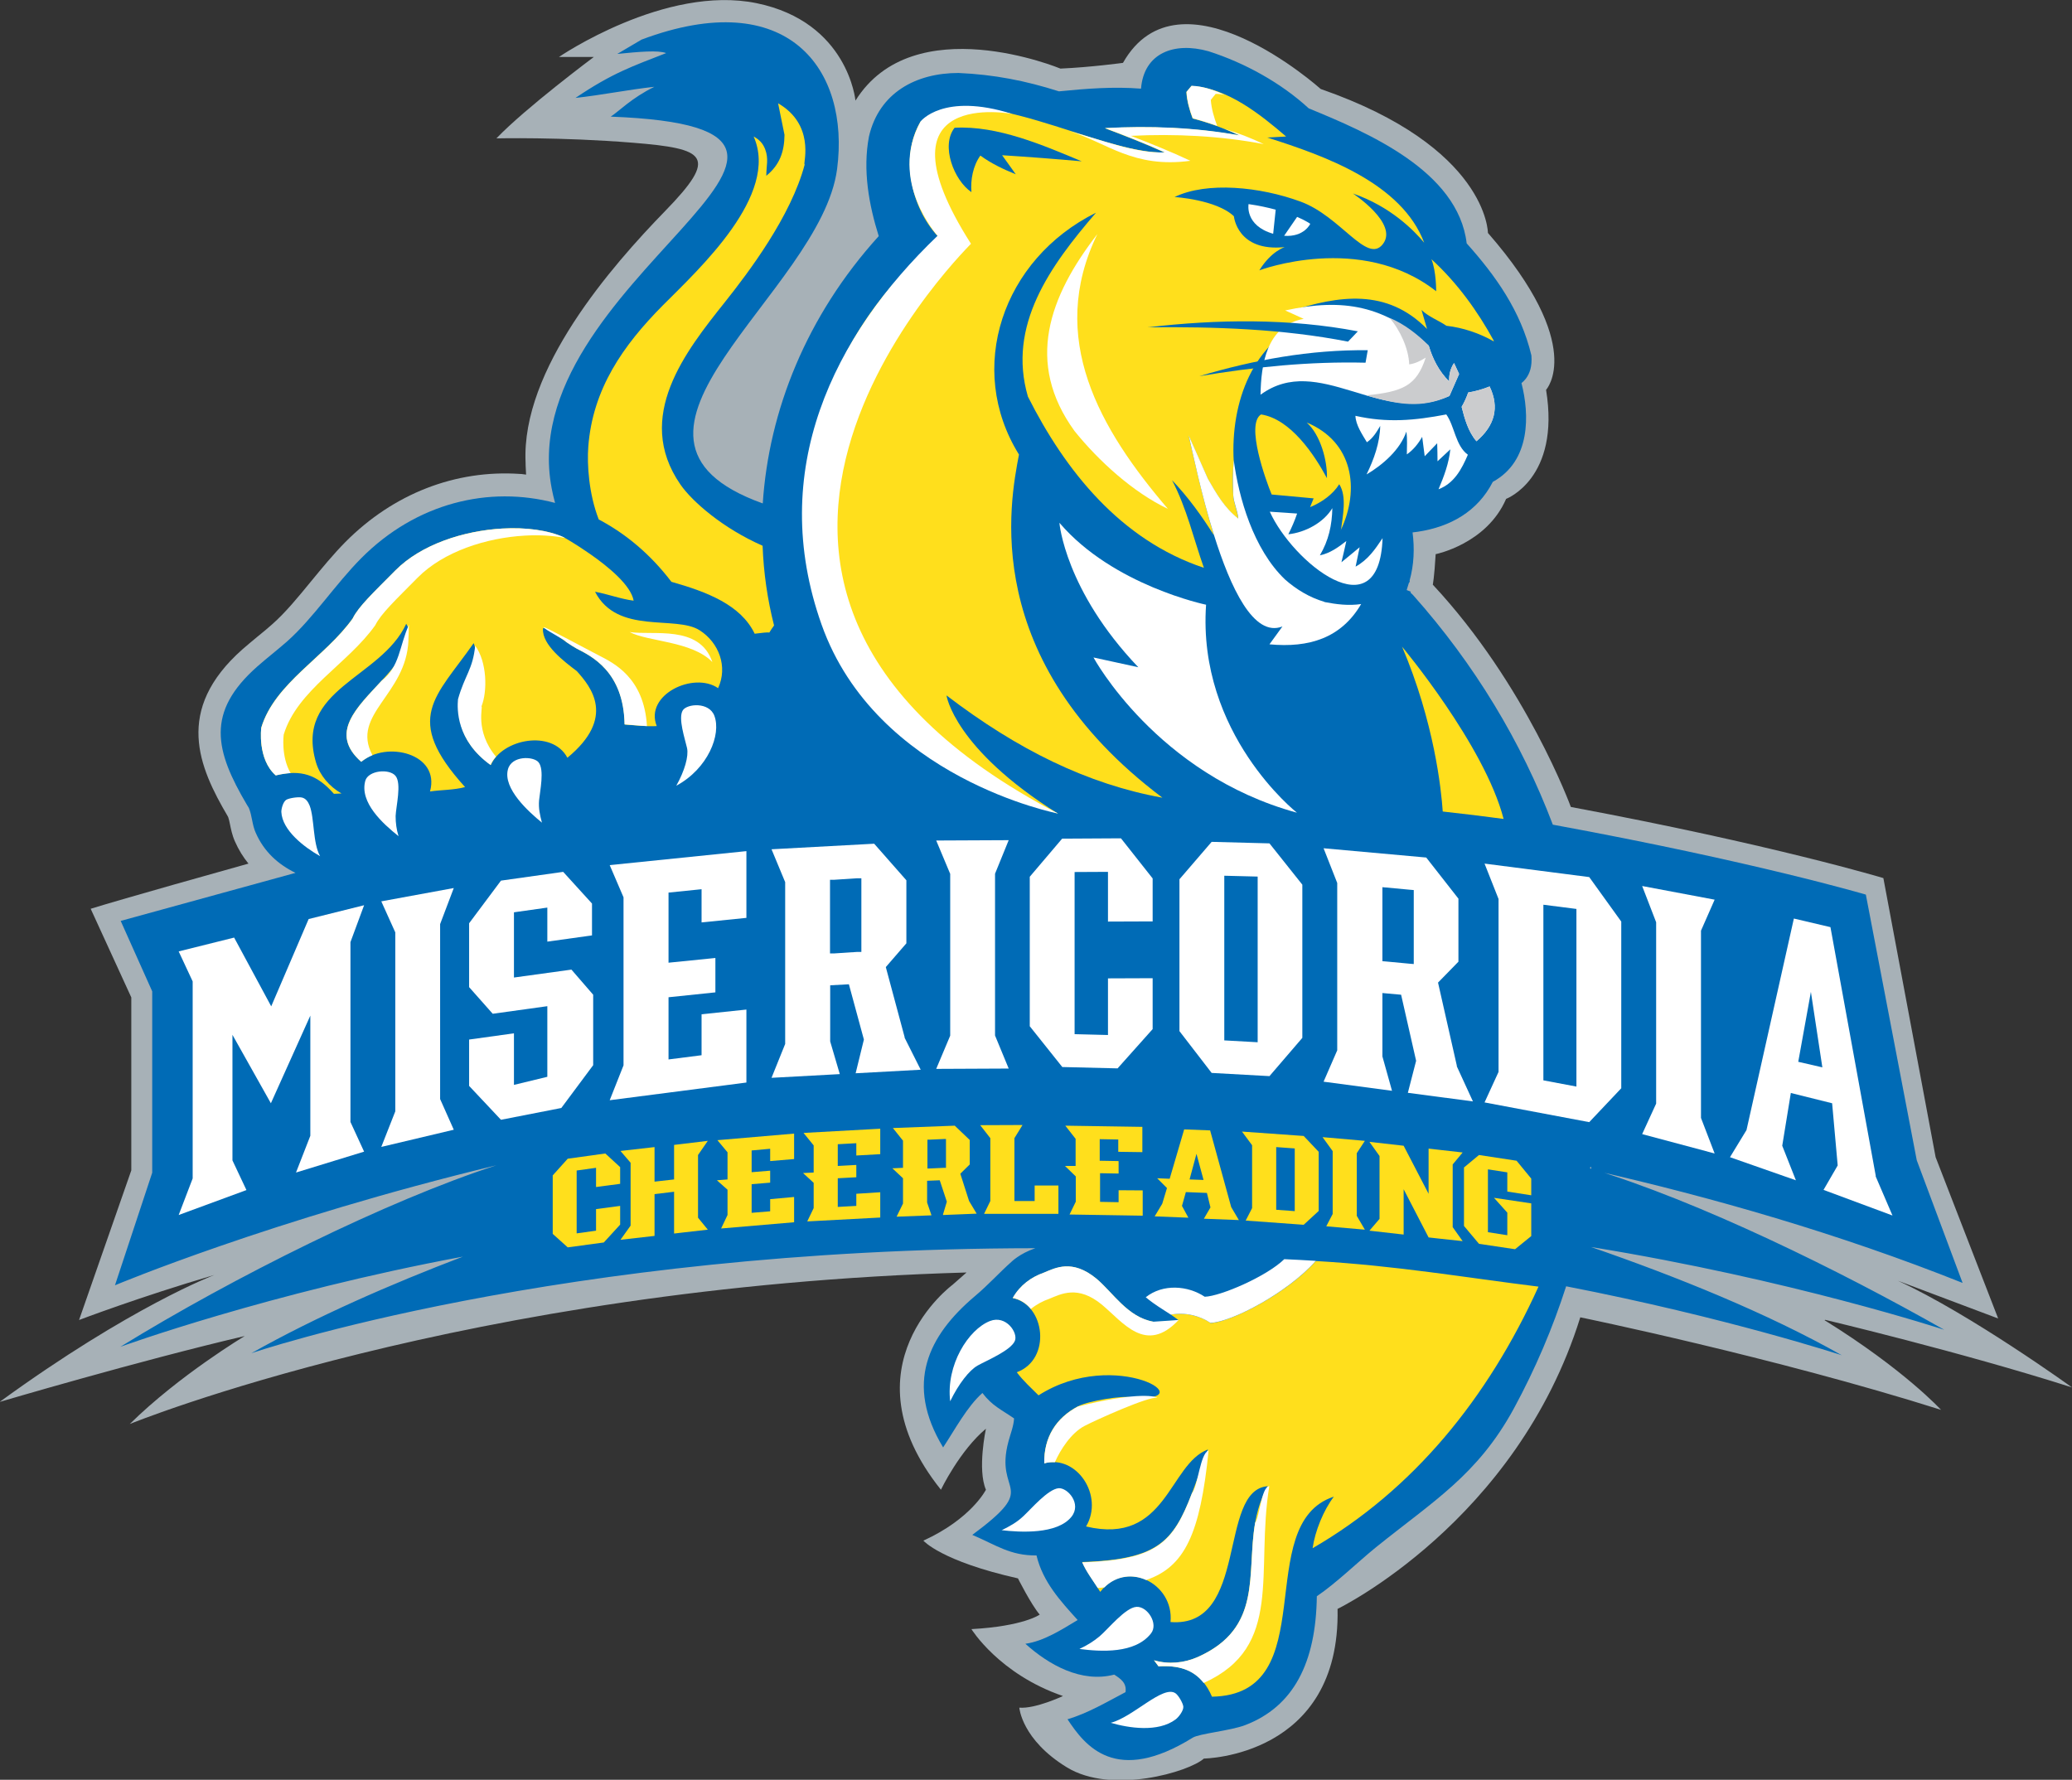 <?xml version="1.0" encoding="UTF-8"?>
<svg id="Layer_2" data-name="Layer 2" xmlns="http://www.w3.org/2000/svg" viewBox="0 0 122.92 105.6">
  <rect x="0" y="0" width="122.92" height="105.6" fill="#333333" stroke="none"/>
  <defs>
    <style>
      .cls-1, .cls-2 {
        fill: #fff;
      }

      .cls-3 {
        fill: #a7b1b7;
      }

      .cls-4 {
        fill: #ffdf1c;
      }

      .cls-2, .cls-5 {
        fill-rule: evenodd;
      }

      .cls-6, .cls-5 {
        fill: #006bb6;
      }

      .cls-7 {
        fill: #cbccce;
      }
    </style>
  </defs>
  <g id="Layer_1-2" data-name="Layer 1">
    <path class="cls-3" d="m108.28,78.31s7.99,1.89,14.64,4.01c0,0-6.02-4.35-10.33-6.33l5.95,2.24-3.71-9.57-3.1-16.56s-6.55-1.98-18.54-4.22c0,0-2.64-7.24-8.19-13.19,0,0,.09-.43.17-1.81,0,0,3.02-.6,4.18-3.28,0,0,3.23-1.21,2.37-6.47,0,0,2.41-2.59-3.45-9.31,0,0,0-5.09-9.92-8.54,0,0-8.36-7.5-11.73-1.55,0,0-1.9.26-3.71.34,0,0-8.71-3.62-12.16,1.9,0,0-.43-4.66-5.86-5.78-5.43-1.12-11.73,3.19-11.73,3.19h2.07s-4.05,3.02-5.78,4.83c0,0,3.79-.09,8.11.26,4.31.35,5.09.78,1.9,4.05-3.19,3.28-8.54,9.4-8.28,14.92,0,0,0,.27.03.72-.12-.01-.24-.04-.36-.04-3.83-.26-7.51,1.17-10.36,4.04-.73.74-1.4,1.56-2.05,2.35-.77.94-1.5,1.83-2.28,2.52-.28.25-.57.49-.88.74-.29.24-.59.49-.89.75-4.08,3.61-2.59,7-.88,9.91,0,0,.02.03.03.06.04.11.07.25.1.4.06.29.13.66.3,1.04.22.5.49.93.8,1.31-1.4.39-7.39,2.07-9.36,2.68l2.41,5.26v10.26l-3.1,8.88s3.62-1.38,8.02-2.67c0,0-4.94,1.86-12.73,7.53,0,0,8.25-2.44,14.54-3.91,0,0-3.89,2.33-6.82,5.22,0,0,19.92-8.14,49.64-8.99l-.83.73s-6.55,4.83-.69,12.16c0,0,1.12-2.33,2.67-3.62,0,0-.52,2.41,0,3.62,0,0-.86,1.72-3.71,3.02,0,0,1.03,1.21,5.61,2.24,0,0,.78,1.55,1.29,2.15,0,0-.95.69-4.05.86,0,0,1.64,2.67,5.43,3.97,0,0-1.64.77-2.59.69,0,0,.14,1.9,2.82,3.54,2.67,1.64,7.27.26,8.13-.52,0,0,8.11-.09,7.93-8.88,0,0,10.61-5.14,14.4-17.3,0,0,11.5,2.36,21.4,5.49,0,0-2.17-2.38-6.91-5.32Z"/>
    <path class="cls-6" d="m94.33,69.31c.06-.35.11.47.16.12,7.05,1.6,14.6,3.76,21.94,6.69l-2.72-7.28-3.02-15.76s-6.59-1.95-18.57-4.15c-1.86-4.91-4.65-9.53-8.28-13.61-.05-.06-.11-.11-.16-.15,0-.02.01-.04.02-.06l-.25-.1.17-.55c.27-.96.3-1.93.18-2.87l.31-.04c1.93-.29,3.55-1.2,4.45-2.96,2.26-1.23,2.18-4.01,1.7-5.86.08-.06.17-.15.25-.25.24-.31.39-.73.34-1.39-.63-2.65-2.14-4.75-3.84-6.65-.51-4.3-5.89-6.58-9.37-8.01-1.64-1.51-3.79-2.7-5.95-3.39-2.03-.57-3.83.1-4,2.22-1.66-.13-3.25,0-4.87.16-1.97-.63-3.86-1-5.96-1.09-2.52,0-4.71,1.17-5.31,3.77-.38,2,0,4.06.58,5.91-4.29,4.73-6.52,10.37-6.88,15.86-11.03-3.95,3.45-12.5,4.41-19.84.77-5.88-2.88-10.95-11.6-7.68l-1.44.85c1.3-.13,2.42-.23,2.9-.05-1.96.77-3.16,1.16-5.38,2.66,1.57-.17,3.12-.49,4.68-.66-1.35.66-2.12,1.47-2.59,1.77,18.5.71-6.27,9.77-3.44,22.35,0,0,.04.21.14.57-3.93-1.04-8.24,0-11.5,3.28-1.54,1.55-2.84,3.55-4.39,4.93-.58.51-1.19.98-1.77,1.49-3.08,2.72-2.52,5-.61,8.23l.1.16c.2.47.19.99.41,1.48.5,1.14,1.34,1.88,2.36,2.38l-10.37,2.85,1.87,4.18v10.76l-2.21,6.68s9.28-3.9,22.63-7.12h0c-6.49,2.1-15.61,6.64-22.31,10.77,0,0,8.83-3.21,20.32-5.35-4.22,1.61-8.68,3.55-12.55,5.73,0,0,18.12-6.21,46.51-6.23-.94.32-1.43.82-1.43.82-.69.61-1.34,1.34-2.16,2.03-2.78,2.35-4.16,5.19-1.88,8.97.69-1.04,1.42-2.42,2.33-3.23.59.77,1.1.97,1.88,1.51-.03.47-.21.9-.33,1.35-.88,3.24,1.94,2.53-2.15,5.56,1.44.61,2.23,1.23,3.81,1.22.38,1.58,1.42,2.7,2.44,3.83-.96.58-2.02,1.26-3.1,1.41,1.39,1.25,3.32,2.34,5.27,1.83.39.25.75.5.67,1.04-1.14.6-2.23,1.25-3.44,1.61,1.04,1.58,2.86,3.93,7.43,1.09.39-.24,2.23-.41,3.1-.74,2.89-1.1,4.21-3.72,4.26-7.65,1.14-.77,2.41-2.01,3.49-2.89,3.42-2.76,6.05-4.3,8.2-8.25,1.28-2.36,2.31-4.79,3.1-7.25,9.52,1.85,16.35,4.09,16.35,4.09-4.4-2.49-9.8-4.67-14.87-6.42,11.84,1.92,20.95,4.91,20.95,4.91-6.25-3.55-14.54-7.62-21.02-9.58Z"/>
    <path class="cls-6" d="m83.46,34.33l.17.14-.03.11c-.09-.08-.13-.17-.14-.25Z"/>
    <polygon class="cls-1" points="16.07 65.46 18.41 60.26 18.41 67.39 17.56 69.57 21.6 68.33 20.79 66.57 20.79 55.9 21.6 53.71 18.31 54.53 16.09 59.71 13.89 55.63 10.6 56.45 11.43 58.23 11.43 69.92 10.6 72.09 14.62 70.61 13.79 68.85 13.79 61.4 16.07 65.46"/>
    <polygon class="cls-1" points="22.62 53.48 23.45 55.32 23.45 65.94 22.62 68.05 26.92 67.03 26.11 65.21 26.11 54.83 26.92 52.69 22.62 53.48"/>
    <polygon class="cls-1" points="33.41 51.73 29.72 52.25 27.83 54.78 27.83 58.57 29.23 60.15 32.47 59.7 32.47 63.89 30.49 64.37 30.49 61.31 27.83 61.68 27.83 64.43 29.72 66.44 33.3 65.74 35.19 63.2 35.19 59.02 33.9 57.53 30.49 58 30.49 54.13 32.47 53.85 32.47 55.87 35.12 55.5 35.12 53.61 33.41 51.73"/>
    <polygon class="cls-1" points="36.17 51.33 36.99 53.24 36.99 63.21 36.17 65.28 44.28 64.23 44.28 59.9 41.62 60.18 41.62 62.61 39.66 62.86 39.66 59.17 42.44 58.88 42.44 56.84 39.66 57.12 39.66 52.96 41.62 52.76 41.62 54.73 44.28 54.46 44.28 50.5 36.17 51.33"/>
    <path class="cls-1" d="m53.67,61.55l-1.12-4.17,1.22-1.41v-3.74l-1.91-2.17-6.09.33.81,1.95v9.6l-.81,2.01,4.05-.22-.57-1.94v-3.33l1.11-.06.89,3.28-.49,2,3.86-.21-.96-1.91Zm-2.57-9.18v4.11h-.24s-1.38.09-1.38.09h-.24s0-.27,0-.27v-4.1h.24s1.38-.09,1.38-.09h.24s0,.27,0,.27Z"/>
    <path class="cls-1" d="m86.43,63.25l-1.12-4.95,1.21-1.24v-3.74l-1.91-2.44-6.09-.55.81,2.06v9.93l-.81,1.86,4.06.54-.57-2.04v-3.76l1.11.1.89,3.92-.49,1.9,3.86.51-.96-2.09Zm-2.56-10.16v4.11l-.24-.02-1.38-.13-.24-.02v-4.39l.24.02,1.38.13.24.02v.29Z"/>
    <polygon class="cls-1" points="55.54 49.87 56.37 51.85 56.37 61.45 55.54 63.42 59.84 63.4 59.03 61.44 59.03 51.84 59.84 49.85 55.54 49.87"/>
    <polygon class="cls-1" points="66.5 49.74 63.01 49.76 61.09 52.02 61.09 60.89 63.02 63.31 66.3 63.39 68.38 61.06 68.38 58.04 65.73 58.05 65.73 61.41 63.75 61.36 63.75 51.74 65.73 51.73 65.73 54.68 68.38 54.67 68.38 52.12 66.5 49.74"/>
    <path class="cls-1" d="m75.32,50.04l-3.44-.09-1.91,2.22v9.01l1.91,2.48,3.43.19,1.95-2.27v-9.09l-1.95-2.45Zm-.71,11.8l-1.98-.11v-9.77l1.98.05v9.83Z"/>
    <path class="cls-1" d="m94.28,52.04l-6.21-.8.83,2.1v10.26l-.83,1.81,6.21,1.17,1.9-2.01v-9.89l-1.9-2.64Zm-.76,12.43l-1.96-.37v-10.42l1.96.25v10.54Z"/>
    <polygon class="cls-1" points="97.42 52.57 98.25 54.72 98.25 65.48 97.42 67.29 101.72 68.44 100.91 66.33 100.91 55.22 101.72 53.38 97.42 52.57"/>
    <path class="cls-1" d="m111.28,69.78l-2.69-14.77-2.17-.51-2.81,12.55-.98,1.61,3.91,1.37-.81-2.05.51-3.13,2.45.61.33,3.69-.84,1.45,4.09,1.52-1-2.33Zm-4.6-6.78l.75-4.15.68,4.48-1.43-.33Z"/>
    <path class="cls-1" d="m65.89,102.22c1.32-.33,3.11-2.27,3.85-1.75.17.12.44.58.46.79.02.23-.27.62-.46.76-1.04.78-2.79.51-3.84.2Zm-9.52-19.07c-.26-2.16,1.08-4.27,2.36-4.77.95-.37,1.67.69,1.48,1.17-.23.57-1.65,1.16-2.21,1.47-.5.28-1.13,1.09-1.63,2.12Zm3.04,7.65c.5-.25.9-.46,1.31-.85.47-.44,1.45-1.59,2.08-1.65.53-.04,1.39.92.76,1.7-.85,1.05-3.04.92-4.15.79Zm4.64,7.03c.43-.2.82-.44,1.18-.74.51-.43,1.53-1.71,2.19-1.75.65-.04,1.32,1,.86,1.58-.95,1.21-2.97,1.08-4.23.92Z"/>
    <path class="cls-4" d="m71.81,78.49c-.66-.44-1.54-.64-2.35-.49,0,0-.01,0-.02-.01.16.1.31.21.46.33-2.53.72-3.59-1.39-4.86-2.45-1.44-1.18-2.43-.63-3.12-.35-.74.26-1.41.74-1.84,1.5,1.92.38,2.32,3.63.24,4.4.38.51.85.93,1.29,1.37,4.6-2.93,10,.5,5.49.12-.47-.12-2.52.2-3.15.53-1.29.68-2.03,1.82-2,3.38,1.92-.52,3.56,1.92,2.48,3.75,4.78,1.14,4.91-3.7,7.23-4.57-1.82,4.95-1.89,6.49-7.46,6.68.28.64.72,1.18,1.07,1.77,1.52-1.97,4.39-.51,4.17,1.79,4.67.37,2.79-7.84,5.77-8.06-2.05,3.59.65,7.98-4.14,10.13-.84.38-1.76.45-2.61.2l.27.36c1.47-.09,2.54.33,3.17,1.8,6.69-.12,2.29-10.25,7.23-11.87-.61.8-1.12,2.05-1.26,3.06,5.96-3.45,10.39-8.88,13.4-15.52-4.43-.55-8.4-1.24-13.21-1.52-1.64,1.87-5,3.63-6.25,3.68Z"/>
    <path class="cls-1" d="m71.81,78.49c1.26-.04,4.61-1.81,6.25-3.68-.62-.04-1.24-.07-1.87-.1-1.06,1.03-3.78,2.2-4.72,2.23-.99-.66-2.47-.79-3.5.03.14.12.29.23.44.34.04.03.08.06.13.09.13.09.26.18.39.26.01,0,.02.02.03.02.16.1.32.21.48.31,0,0,.01,0,.02.01.82-.15,1.69.05,2.35.49Z"/>
    <g>
      <path class="cls-1" d="m71.41,99.86c-.63-.81-1.53-1.06-2.68-.99l-.27-.36c.85.25,1.77.17,2.61-.2,3.85-1.73,2.87-4.91,3.39-7.96.27-.36.37-2.13.84-2.17-.83,5.07.88,9.52-3.88,11.67h-.02Z"/>
      <path class="cls-1" d="m61.16,77.67c-.27-.33-.63-.57-1.08-.66.43-.76,1.1-1.24,1.84-1.5.68-.28,1.68-.83,3.12.35.99.83,1.86,2.3,3.39,2.56l1.49-.1c-1.94,2.06-3.28.15-4.55-.91-1.43-1.18-2.43-.63-3.12-.35-.4.14-.77.34-1.1.61Z"/>
      <path class="cls-1" d="m62.58,86.76c-.2-.01-.42,0-.63.07-.03-1.56.71-2.7,2-3.38,3.7-.93,4.7-.57,4.7-.51-.47-.12-3.7,1.34-4.32,1.67-.79.42-1.42,1.4-1.75,2.15Z"/>
      <path class="cls-1" d="m68,93.75c-.79-.36-1.75-.29-2.49.44l-.39.03c-.32-.5-.68-.97-.92-1.52,4.45-.15,5.39-1.16,6.51-4.1.37-.46.48-2.35.99-2.54-.5,4.99-1.43,6.91-3.71,7.69Z"/>
    </g>
    <path class="cls-4" d="m20.93,36.68c-1.63,2.3-4.63,3.84-5.43,6.49,0,0-.25,1.87.86,2.83,1.53-.36,2.45-.03,3.45,1.1l.45-.02c-.73-.42-1.28-1.07-1.51-1.83-1.3-4.4,3.85-4.98,5.35-8.24l.1.19c.59,2.91-5.94,5.21-2.77,8,1.5-1.27,4.7-.49,4.08,1.76.69-.1,1.41-.08,2.08-.26-3.72-4.1-1.74-5.32.51-8.54.42.99-.49,2.43-.85,3.34.15-.05-.66,2.07,1.87,3.89.66-1.54,3.64-2.13,4.54-.43,2.9-2.39,1.4-4.2.56-5.14-.74-.56-2.06-1.55-2.01-2.51.02-.27,1.41.86,2.01,1.18.85.44,2.79,1.34,2.84,4.5.63.04,1.27.13,1.9.09-.74-1.86,2.19-3.25,3.64-2.25.59-1.27.05-2.7-1.09-3.43-1.43-.92-4.88.29-6.21-2.29.77.14,1.51.43,2.29.53-.16-.91-1.49-2.01-2.6-2.78-.83-.58-1.54-.98-1.54-.98-.92-.42-2.24-.6-3.65-.52-2.28.13-4.81.94-6.35,2.49-1.33,1.35-2.17,2.13-2.52,2.83Z"/>
    <path class="cls-1" d="m18.37,47.8c.29.76.18,2.22.62,3-.92-.52-2.25-1.52-2.3-2.63,0-.2.11-.61.3-.72.18-.1.71-.18.92-.13.22.05.36.23.46.48Zm21.75-1.18c.5-.89.74-1.75.64-2.23-.12-.54-.55-1.79-.25-2.25.26-.39,1.56-.5,1.87.33.42,1.11-.38,3.14-2.26,4.15Zm-7.97,2.19c-.81-.66-2.31-2.02-2.02-3.15.21-.84,1.52-.8,1.82-.43.36.44.08,1.72.03,2.26-.04.48.05.86.17,1.32Zm-8.51.8c-.93-.74-2.32-2-1.97-3.28.17-.62,1.42-.74,1.79-.3.38.45.03,1.82.01,2.39,0,.41.05.79.17,1.18Z"/>
    <path class="cls-1" d="m22.09,44.81c-.24.1-.46.23-.66.39-1.93-1.7-.25-3.22,1.21-4.81,1.09-.84,1.04-2.05,1.62-3.32l-.03.92c-.12,3.23-3.43,4.38-2.14,6.81Zm7.34.08c-.14.15-.25.32-.33.5-2.05-1.47-1.98-3.34-1.93-3.9.4-1.43.88-1.76,1.02-3.18.7.95.74,2.7.37,3.61.12-.04-.42,1.43.86,2.97Zm8.94-1.81c-.44-.02-.88-.07-1.32-.1-.05-3.15-1.99-4.06-2.84-4.5-.17-.09-.4-.24-.64-.4-.03-.12-1.35-.76-1.31-.87.02-.06,2.68,1.38,3.29,1.69.82.43,2.66,1.28,2.83,4.18Zm-1.02-5.58c1.38.22,4.15-.46,4.91,1.78-1.22-1.25-3.82-1.2-4.91-1.78Zm-16.42-.82c.35-.7,1.19-1.49,2.52-2.83,1.54-1.56,4.07-2.36,6.35-2.49,1.41-.08,2.72.1,3.65.52l.04.03c-.71-.13-1.52-.18-2.36-.13-2.28.13-4.81.94-6.35,2.49-1.33,1.35-2.17,2.13-2.52,2.83-1.63,2.3-4.63,3.84-5.43,6.49,0,0-.17,1.29.41,2.28-.27.02-.56.06-.88.14-1.1-.96-.86-2.83-.86-2.83.8-2.65,3.8-4.19,5.43-6.49Z"/>
    <g>
      <path class="cls-4" d="m88.62,20.22c-.96-1.76-2.18-3.45-3.7-4.84.29.73.28,1.9.28,1.9-4.48-3.51-10.49-1.24-10.49-1.24.7-1.14,1.51-1.38,1.51-1.38-2.83.3-3.02-1.83-3.02-1.83-1.04-.99-3.52-1.14-3.52-1.14,1.92-.93,5.08-.61,7.47.27,2.39.87,3.95,3.74,4.89,2.52.94-1.22-1.78-3-1.78-3,2.23.77,3.61,2.18,4.23,2.92h0c-1.34-3.53-5.85-5.14-9.31-6.24.38-.02.75-.04,1.12-.06-1.52-1.3-3.48-2.89-5.62-3-.1.12-.2.24-.3.36.03.54.18,1.06.37,1.57.96.25,1.89.59,2.78,1.01-2.62-.47-5.32-.58-7.98-.43,1.2.45,2.38.92,3.55,1.44-3.93.09-11.35-4.52-14.49-1.83-1.22,2.04-.58,5.06,1.01,6.78.11,0,.22,0,.33.02-6.1,4.87-8.77,11.91-8.03,19.07.88,8.4,6.35,12.09,14.85,15.19-6.18-3.88-6.62-7.02-6.62-7.02,4.23,3.23,8.38,5.27,12.81,6.07-10.92-8.21-9.04-17.57-8.51-20.36-3.17-5.1-.99-11.59,4.57-14.35-2.73,3.17-5.27,6.69-4.04,10.91,2.21,4.39,5.49,8.51,10.44,10.16-.62-1.75-1.01-3.52-1.89-5.2.97,1.02,1.77,2.13,2.49,3.28-.74-2.39-1.25-4.87-1.5-5.91.38.86.76,1.71,1.14,2.57.5.87.98,1.72,1.8,2.36-.04-.46-.28-.96-.3-1.41-.03-.72-.04-1.29.03-2-.2-3.55,1.16-7.12,4.41-8.38-.36-.18-.72-.35-1.08-.53,2.9-.94,5.75-1.38,8.14,1.05-.11-.38-.22-.76-.33-1.13.42.41,1,.61,1.48.94.98.11,1.95.44,2.8.92Z"/>
      <path class="cls-4" d="m79.54,31.46c1.15-2.44.73-5.25-2.02-6.39.82.73,1.23,2.27,1.2,3.3-.74-1.38-2.15-3.51-3.91-3.78-.93.59.3,3.95.63,4.75.83.08,1.66.15,2.49.23-.07.17-.14.35-.21.52.68-.28,1.35-.75,1.73-1.36.47.73.2,1.93.1,2.73Z"/>
      <path class="cls-1" d="m80.4,24.67c1.9.43,3.52.28,5.4-.08.5.7.54,1.85,1.28,2.39-.36.84-.8,1.69-1.74,2.05.33-.78.61-1.53.7-2.37-.25.24-.51.47-.76.71,0-.36-.01-.71-.02-1.07-.25.26-.49.51-.74.77-.05-.38-.1-.77-.15-1.15-.23.4-.52.77-.91,1.04,0-.45.04-.91-.03-1.35-.36,1.06-1.38,1.96-2.36,2.54.44-.9.79-1.88.81-2.88-.21.36-.43.73-.79.97-.28-.47-.66-1.02-.68-1.57Z"/>
      <path class="cls-1" d="m82.02,31.93c-.19,5.65-5.36,1.39-6.69-1.57.54.04,1.08.07,1.62.11-.14.42-.32.83-.52,1.23,1.02-.11,2.1-.7,2.61-1.55-.02,1.01-.22,1.92-.74,2.8.6-.12,1.11-.49,1.57-.85-.09.42-.19.84-.29,1.26.36-.29.72-.59,1.08-.89-.08.38-.16.77-.24,1.15.75-.42,1.15-1.02,1.6-1.69Z"/>
      <path class="cls-1" d="m85.97,23.5c-4.05,1.8-7.74-2.6-11.19-.08.03-1.76.34-4.11,2.56-4.5-.37-.17-.73-.34-1.1-.5,3.46-.75,5.91-.29,8.52,2.09.23.78.61,1.53,1.21,2.12-.02-.37.07-.77.29-1.09.1.22.2.43.3.65-.19.44-.39.88-.58,1.32Z"/>
      <path class="cls-1" d="m87.09,23.29c.44-.07.86-.19,1.28-.36.6,1.25.3,2.33-.78,3.25-.49-.57-.7-1.33-.88-2.04.16-.27.29-.56.39-.85Z"/>
      <path class="cls-2" d="m72.21,7.47c-.48-.17-.96-.32-1.45-.45-.19-.5-.34-1.03-.37-1.57.1-.12.2-.24.3-.36.69.02,1.35.26,1.96.54-.17-.04-.35-.06-.53-.06-.1.12-.2.24-.29.36.04.53.19,1.04.38,1.54Z"/>
      <path class="cls-2" d="m63.53,7.81c1.65.43,3.85,1.31,5.57,1.23-1.16-.53-2.35-.99-3.55-1.44,2.66-.15,5.36-.04,7.98.43-.29-.14-.59-.27-.89-.39.8.25,1.58.55,2.33.91-2.58-.49-5.25-.62-7.88-.49,1.19.46,2.38.94,3.53,1.48-3.39.46-4.96-1.08-7.1-1.73Z"/>
      <path class="cls-7" d="m85.97,23.5c-1.63.75-2.99.52-4.93-.04,2.19-.22,2.99-.57,3.54-2.24-.31.19-.61.35-.98.4-.03-.92-.54-2.05-1.17-2.76.85.34,1.71,1.01,2.33,1.65.23.78.61,1.53,1.21,2.12-.02-.37.07-.77.29-1.09.1.22.2.43.3.65-.19.44-.39.88-.58,1.32Z"/>
      <path class="cls-7" d="m87.09,23.29c.44-.07.86-.19,1.28-.36.6,1.25.3,2.33-.78,3.25-.49-.57-.7-1.33-.88-2.04.16-.27.29-.56.39-.85Z"/>
      <path class="cls-2" d="m69.3,30.21c-4.07-4.75-7.2-10.16-4.2-16.32-2.87,3.71-4.3,7.63-1.35,11.69,1.42,1.76,3.46,3.63,5.55,4.62Z"/>
      <path class="cls-5" d="m80.56,19.66c-4.06-.78-8.37-.72-12.47-.24,3.96-.04,8,.09,11.88.85.2-.21.4-.41.59-.62Z"/>
      <path class="cls-5" d="m81.14,20.78c-3.41-.04-6.75.57-9.99,1.54,3.27-.55,6.54-.88,9.86-.8.04-.25.09-.49.13-.74Z"/>
      <path class="cls-1" d="m74.07,12.11s-.24,1.27,1.46,1.76l.15-1.43c-.45-.12-.98-.24-1.61-.33Z"/>
      <path class="cls-1" d="m76.95,12.87l-.77,1.12c1.19.09,1.55-.71,1.55-.71,0,0-.24-.18-.78-.41Z"/>
      <path class="cls-1" d="m62.85,31.03s.33,4,4.68,8.56l-2.66-.58s3.75,6.94,12.07,9.21c0,0-5.92-4.66-5.39-12.34,0,0-5.52-1.14-8.69-4.85Z"/>
      <path class="cls-6" d="m64.16,9.57c-1.57-.14-3.14-.26-4.71-.36.27.38.54.75.81,1.13-.74-.3-1.46-.64-2.1-1.11-.44.61-.59,1.44-.53,2.17-1.04-.7-1.83-2.76-1-3.82,2.55-.14,5.24,1.03,7.54,1.99Z"/>
      <path class="cls-1" d="m60.04,6.76s-8.38-1.62-2.44,7.7c.74-.65-21.33,20.01,5.17,33.81,0,0-10.79-2.08-14.03-11.21-3.24-9.13.68-17.13,6.88-23.07,0,0-2.94-3.26-1.01-6.78,0,0,1.33-1.75,5.44-.45Z"/>
      <path class="cls-1" d="m78.57,35.71c-.88-.26-1.66-.73-2.34-1.33-1.88-1.8-2.75-4.87-3.04-7.09,0,.02,0,.05,0,.07-.07.71-.05,1.28-.03,2,.02.46.27.96.3,1.41-.82-.64-1.3-1.49-1.8-2.36-.38-.86-.75-1.71-1.14-2.57.24,1.04.75,3.52,1.5,5.91.98,3.12,2.35,6.09,4.06,5.42-.25.35-.51.71-.77,1.06,2.34.22,4.25-.36,5.44-2.39-.74.11-1.46.02-2.18-.12Z"/>
    </g>
    <path class="cls-4" d="m83.17,38.35c1.92,4.52,2.33,8.48,2.42,9.8,1.21.13,2.42.28,3.61.44-1.13-4.38-6.04-10.24-6.04-10.24Z"/>
    <path class="cls-4" d="m47.72,9.75c-.04-.17.6-2.37-1.56-3.62l.38,1.87c-.01,1.01-.29,1.79-1.08,2.43,0-.61.15-1-.07-1.58-.15-.39-.38-.58-.68-.75,1.54,3.47-3.21,7.83-5.4,10.03-2.35,2.37-4.15,4.95-4.41,8.37-.08,1.05.03,2.81.62,4.32,1.61.85,3.08,2.08,4.31,3.7,2.12.6,4.12,1.37,4.94,3.08.45-.06.78-.09.87-.07.08-.14.18-.28.28-.42-.39-1.53-.62-3.12-.68-4.73-2.33-1.02-4.17-2.61-4.88-3.64-2.77-4.02.33-7.91,2.64-10.81,1.4-1.76,3.93-5.1,4.74-8.18Z"/>
    <polygon class="cls-4" points="35.91 68.44 33.68 68.75 32.79 69.74 32.79 73.21 33.68 74.01 35.82 73.72 36.79 72.66 36.79 71.55 35.36 71.74 35.36 73.02 34.21 73.18 34.21 69.45 35.36 69.29 35.36 70.43 36.79 70.24 36.79 69.25 35.91 68.44"/>
    <polygon class="cls-4" points="90.84 70.92 90.84 69.93 89.97 68.87 87.74 68.53 86.85 69.27 86.85 72.74 87.74 73.8 89.88 74.12 90.84 73.34 90.84 71.4 88.63 71.07 89.42 71.95 89.42 73.29 88.27 73.11 88.27 69.38 89.42 69.56 89.42 70.7 90.84 70.92"/>
    <path class="cls-4" d="m73.5,72.4l-.46-.78-1.25-4.55-1.54-.06-.86,2.93-.74-.03.58.58-.28.93-.45.75,2,.08-.38-.7.23-.82,1.25.05.21.86-.39.67,2.09.08Zm-2.93-2.42l.41-1.52.42,1.55-.83-.03Z"/>
    <path class="cls-4" d="m55.96,72.09l1.98-.08-.45-.75-.52-1.62.56-.55v-1.45l-.89-.85-3.67.14.6.75v1.61l-.63.03.63.59v1.5l-.38.78,2.07-.08-.26-.76v-1.29l.75-.03.42,1.27-.23.77h0Zm.16-4.39v1.59h-.11s-.88.04-.88.04h-.11s0-.11,0-.11v-1.6h.11s.88-.04.88-.04h.11s0,.11,0,.11Z"/>
    <path class="cls-4" d="m45.69,69.46l-1.1.09v-1.29l1.1-.1v.73l1.42-.12v-1.51l-4.55.39.6.72v1.61l-.63.05.63.56v1.5l-.38.8,4.33-.37v-1.5l-1.42.13v.72l-1.1.09v-1.7l1.1-.09v-.73Z"/>
    <path class="cls-4" d="m50.8,69.12l-1.1.06v-1.29l1.1-.06v.73l1.42-.08v-1.51l-4.55.25.6.74v1.61l-.63.03.63.58v1.5l-.38.79,4.33-.23v-1.5l-1.42.09v.72l-1.1.06v-1.7l1.1-.06v-.73Z"/>
    <path class="cls-4" d="m66.34,68.89l-1.1-.02v-1.28s1.1.02,1.1.02v.73s1.43.02,1.43.02v-1.5s-4.57-.07-4.57-.07l.61.78v1.61s-.63,0-.63,0l.64.62v1.5s-.37.76-.37.76l4.34.07v-1.5s-1.43-.01-1.43-.01v.71s-1.1-.02-1.1-.02v-1.7s1.1.02,1.1.02v-.73Z"/>
    <path class="cls-4" d="m80.97,67.69l-2.51-.22.6.83v3.73l-.38.73,2.29.2-.48-.82h0v-3.72l.48-.73Z"/>
    <path class="cls-4" d="m78.23,68.34l-.89-.94-3.66-.26.6.81v3.73l-.38.74,3.44.25.89-.82v-3.51Zm-1.42,3.52l-1.1-.08v-3.72l1.1.08v3.73Z"/>
    <polygon class="cls-4" points="41.41 72.11 41.41 68.68 41.41 68.53 41.99 67.69 40.5 67.87 40.5 67.86 40.5 67.87 39.99 67.93 39.99 68.69 39.99 69.98 38.83 70.11 38.83 68.82 38.83 68.06 36.81 68.29 37.41 68.99 37.41 69.14 37.41 72.57 37.41 72.72 36.81 73.56 38.83 73.33 38.83 72.56 38.83 70.85 39.99 70.71 39.99 72.43 39.99 73.19 40.5 73.13 40.5 73.13 40.5 73.13 41.99 72.96 41.41 72.25 41.41 72.11"/>
    <polygon class="cls-4" points="86.18 69.09 86.77 68.38 85.27 68.21 85.27 68.21 84.75 68.15 84.75 70.83 83.27 67.98 81.24 67.75 81.84 68.59 81.84 72.32 81.24 73.02 83.27 73.25 83.27 70.56 84.75 73.42 85.28 73.48 86.77 73.64 86.18 72.81 86.18 69.09"/>
    <polygon class="cls-4" points="62.79 70.34 61.38 70.34 61.38 71.26 60.19 71.26 60.18 71.25 60.18 71.25 60.18 67.53 60.66 66.75 58.15 66.76 58.75 67.53 58.75 71.26 58.38 72.02 62.79 72.02 62.79 70.34"/>
  </g>
</svg>